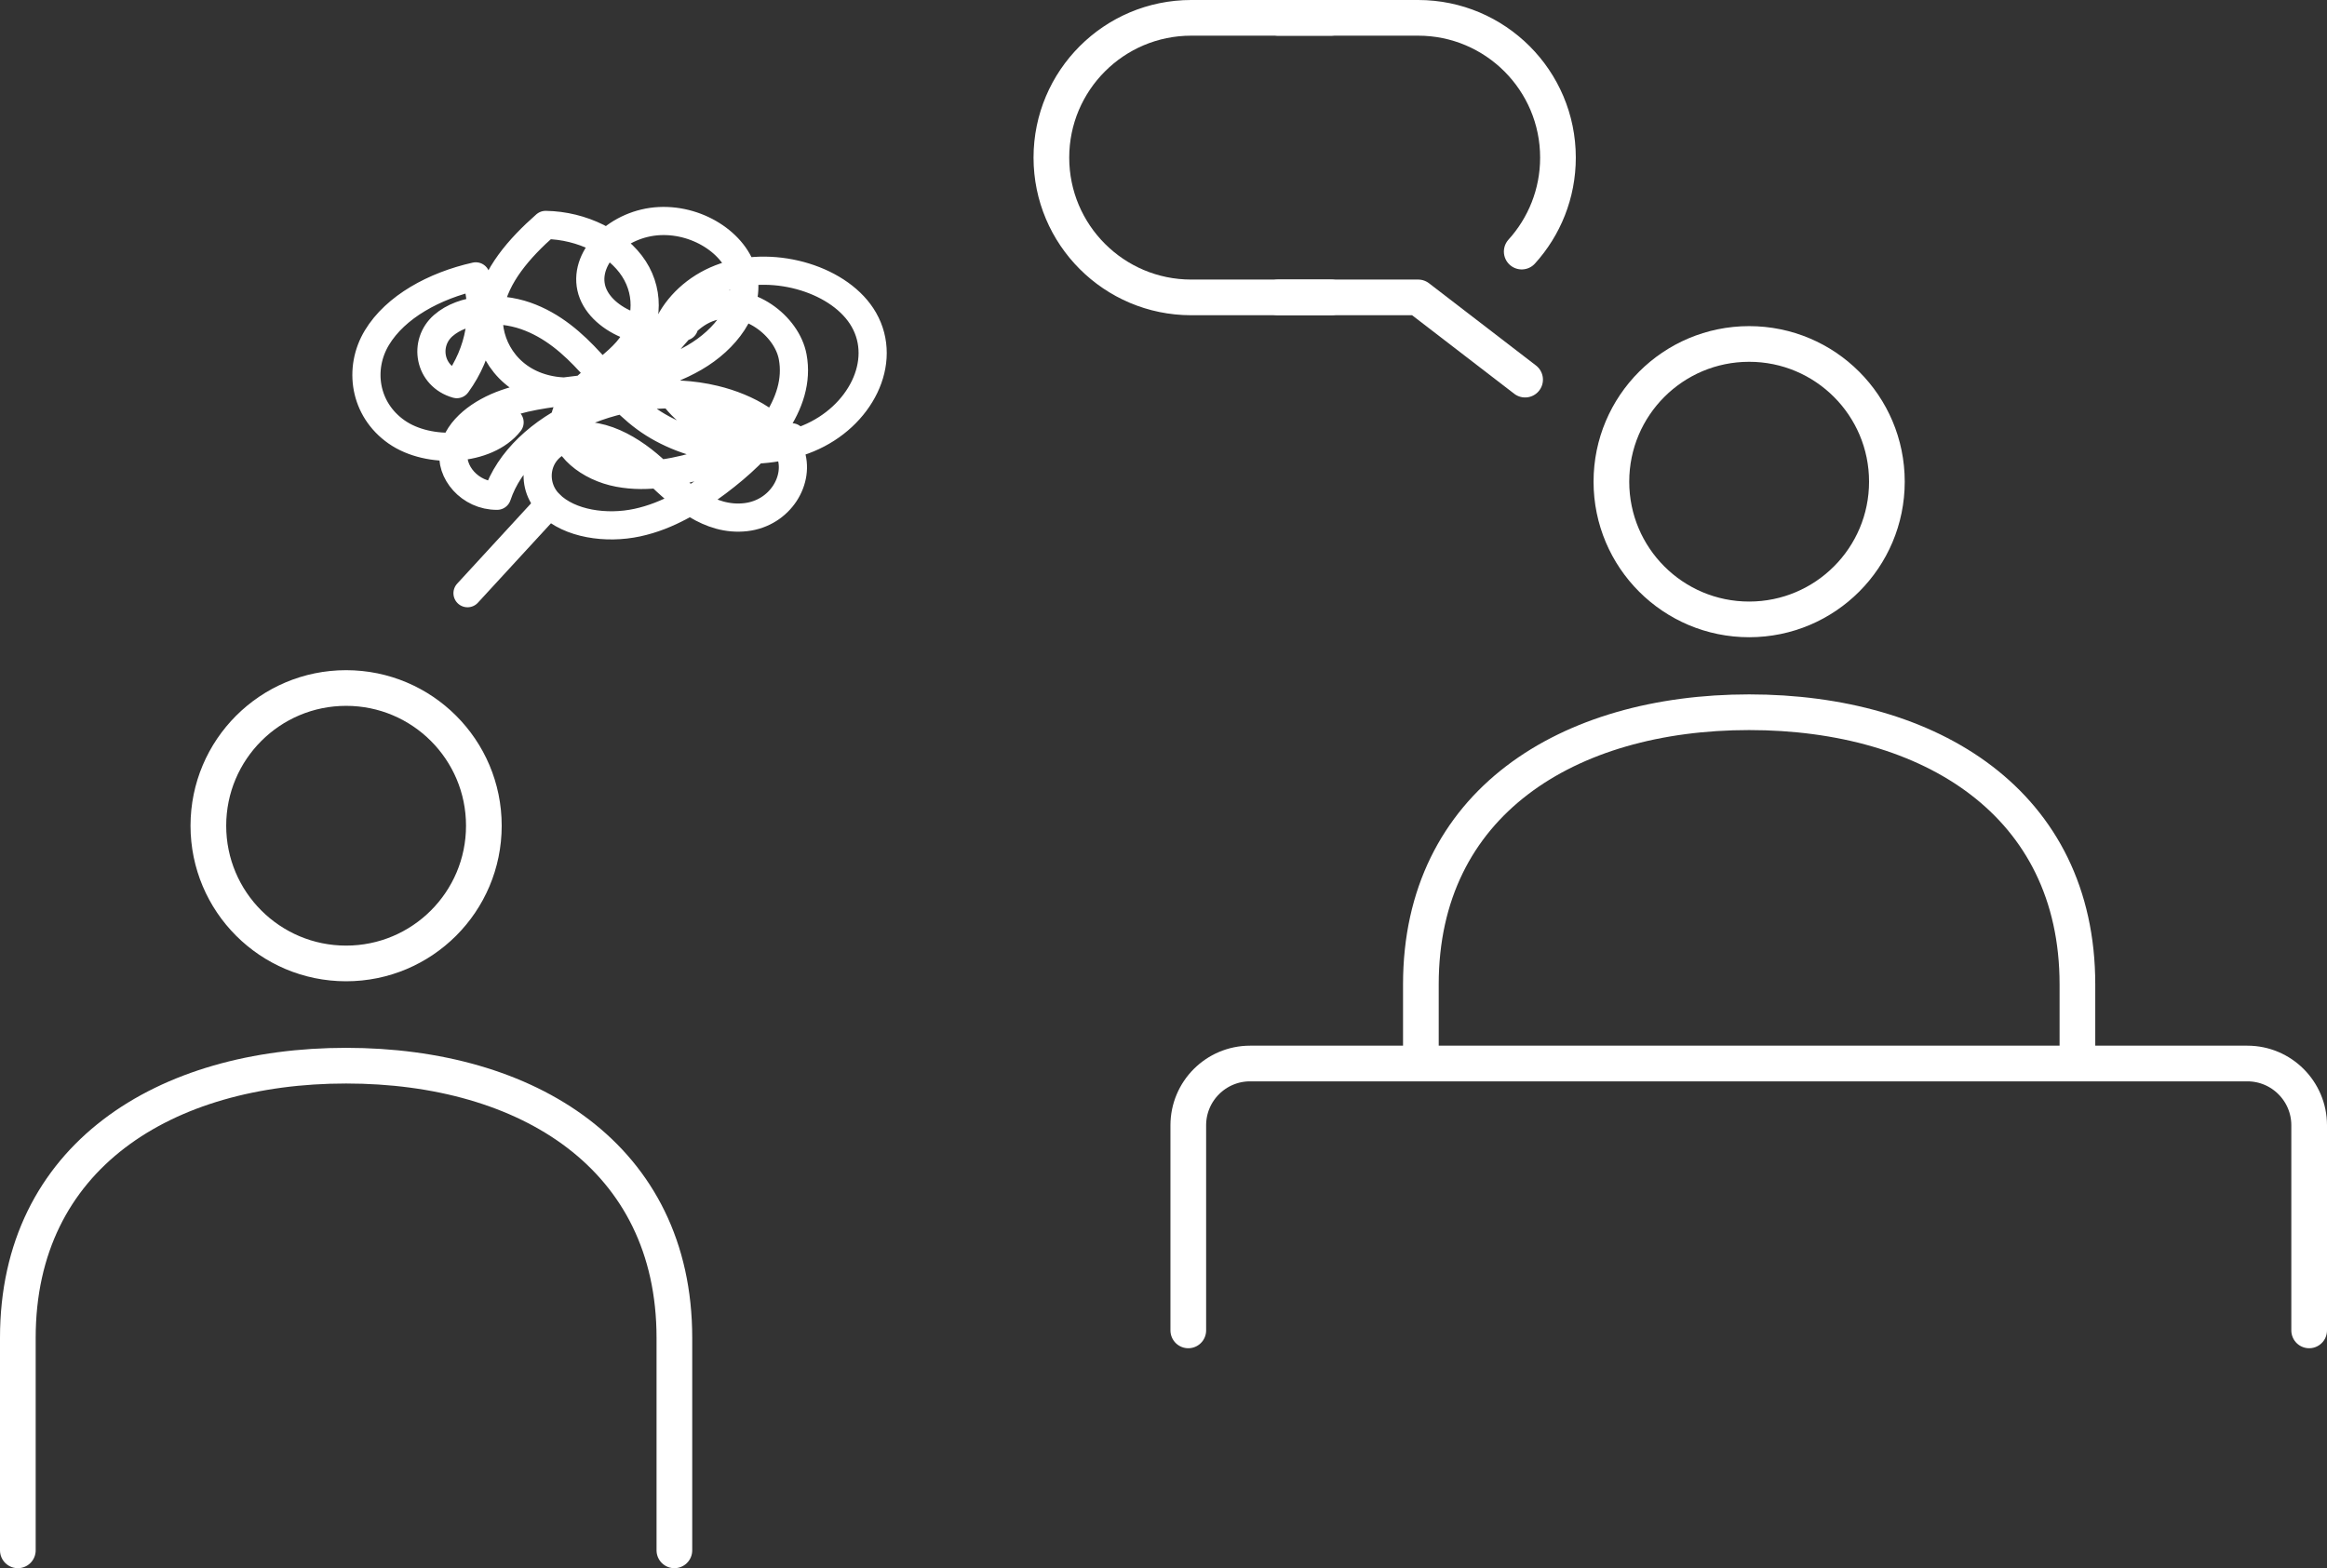 <?xml version="1.0" encoding="UTF-8"?>
<svg id="_レイヤー_2" data-name="レイヤー 2" xmlns="http://www.w3.org/2000/svg" viewBox="0 0 247.82 167.05">
  <rect x="0" y="0" width="247.82" height="167.05" fill="#333333" stroke="none"/>
  <defs>
    <style>
      .cls-1 {
        stroke-width: 3.8px;
      }

      .cls-1, .cls-2 {
        fill: none;
        stroke: #fff;
        stroke-linecap: round;
        stroke-linejoin: round;
      }

      .cls-2 {
        stroke-width: 3px;
      }
    </style>
  </defs>
  <g id="_レイヤー_1-2" data-name="レイヤー 1">
    <g>
      <g>
        <circle class="cls-1" cx="36.86" cy="87.96" r="14.67"/>
        <path class="cls-1" d="M1.9,165.15v-22.64c0-19.31,15.65-28.99,34.96-28.99h0c19.31,0,34.96,9.68,34.96,28.99v22.64"/>
      </g>
      <g>
        <circle class="cls-1" cx="186.28" cy="51.31" r="14.67"/>
        <path class="cls-1" d="M221.24,112.58v-7.72c0-19.31-15.65-28.99-34.96-28.99h0c-19.31,0-34.96,9.68-34.96,28.99v7.72"/>
      </g>
      <path class="cls-1" d="M245.92,141.72v-21.85c0-3.63-2.95-6.58-6.58-6.58h-106.21c-3.63,0-6.58,2.95-6.58,6.58v21.85"/>
    </g>
    <g>
      <path class="cls-1" d="M136.14,1.9h14.89c8.22,0,14.89,6.67,14.89,14.89h0c0,3.85-1.46,7.36-3.86,10.01"/>
      <path class="cls-1" d="M141.75,31.68h-14.89c-8.22,0-14.89-6.67-14.89-14.89h0c0-8.22,6.67-14.89,14.89-14.89h14.89"/>
      <polyline class="cls-1" points="136.14 31.68 151.03 31.68 162.42 40.44"/>
    </g>
    <g>
      <path class="cls-2" d="M54.27,44.99c-2.43,3.09-8.6,3.43-12.04,1.02-3.44-2.41-4.07-6.76-2.09-10.04s6.11-5.54,10.53-6.53c1.21,3.84.47,8.05-2.02,11.48-2.97-.84-3.56-4.39-1.44-6.24s5.87-2.04,8.76-1.04c2.89,1.01,5.06,2.96,6.92,4.99,1.86,2.02,3.52,4.19,5.83,5.89,4.57,3.37,11.83,4.48,17.36,2.18,5.53-2.3,8.49-8.13,5.92-12.64-2.41-4.23-9.39-6.39-14.78-4.58-5.39,1.82-8.28,7.29-6.14,11.61,1.98,4.01,7.95,6.48,13.23,5.49-3.15.56-6.02,1.79-9.01,2.74-2.99.96-6.29,1.65-9.42,1.05-3.14-.59-5.97-2.82-5.78-5.37.23-3.14,4.41-5.01,6.67-7.59,2.21-2.53,2.51-6.04.74-8.78-1.77-2.74-5.52-4.61-9.4-4.67-2.83,2.49-5.35,5.4-5.95,8.72s1.21,7.09,5.06,8.48c4.75,1.71,10.41-.79,13.44-4.16,1.47-1.63,2.75-3.6,5.11-4.32,3.92-1.19,8.04,2.04,8.65,5.33.95,5.07-3.31,9.82-8.01,13.35-2.48,1.86-5.25,3.6-8.54,4.31-3.29.71-7.21.15-9.34-1.96s-1.56-5.81,1.54-6.93c3.56-1.28,7.41,1.18,9.9,3.56,2.49,2.39,5.57,5.19,9.44,4.75,3.7-.42,5.84-4.04,4.75-6.88s-4.5-4.79-8.08-5.65c-9.44-2.27-20.63,2.69-23.14,10.25-2.9.02-5.06-2.58-4.6-4.85s2.86-4.05,5.51-4.98,5.6-1.18,8.47-1.55c4.11-.53,8.27-1.39,11.63-3.34,3.36-1.95,5.77-5.2,5.25-8.47-.55-3.41-4.65-6.28-8.97-6.07-4.32.21-8.01,3.7-7.27,7.08s6.01,5.67,9.9,4.15"/>
      <line class="cls-2" x1="58.51" y1="53.71" x2="49.79" y2="63.19"/>
    </g>
  </g>
</svg>